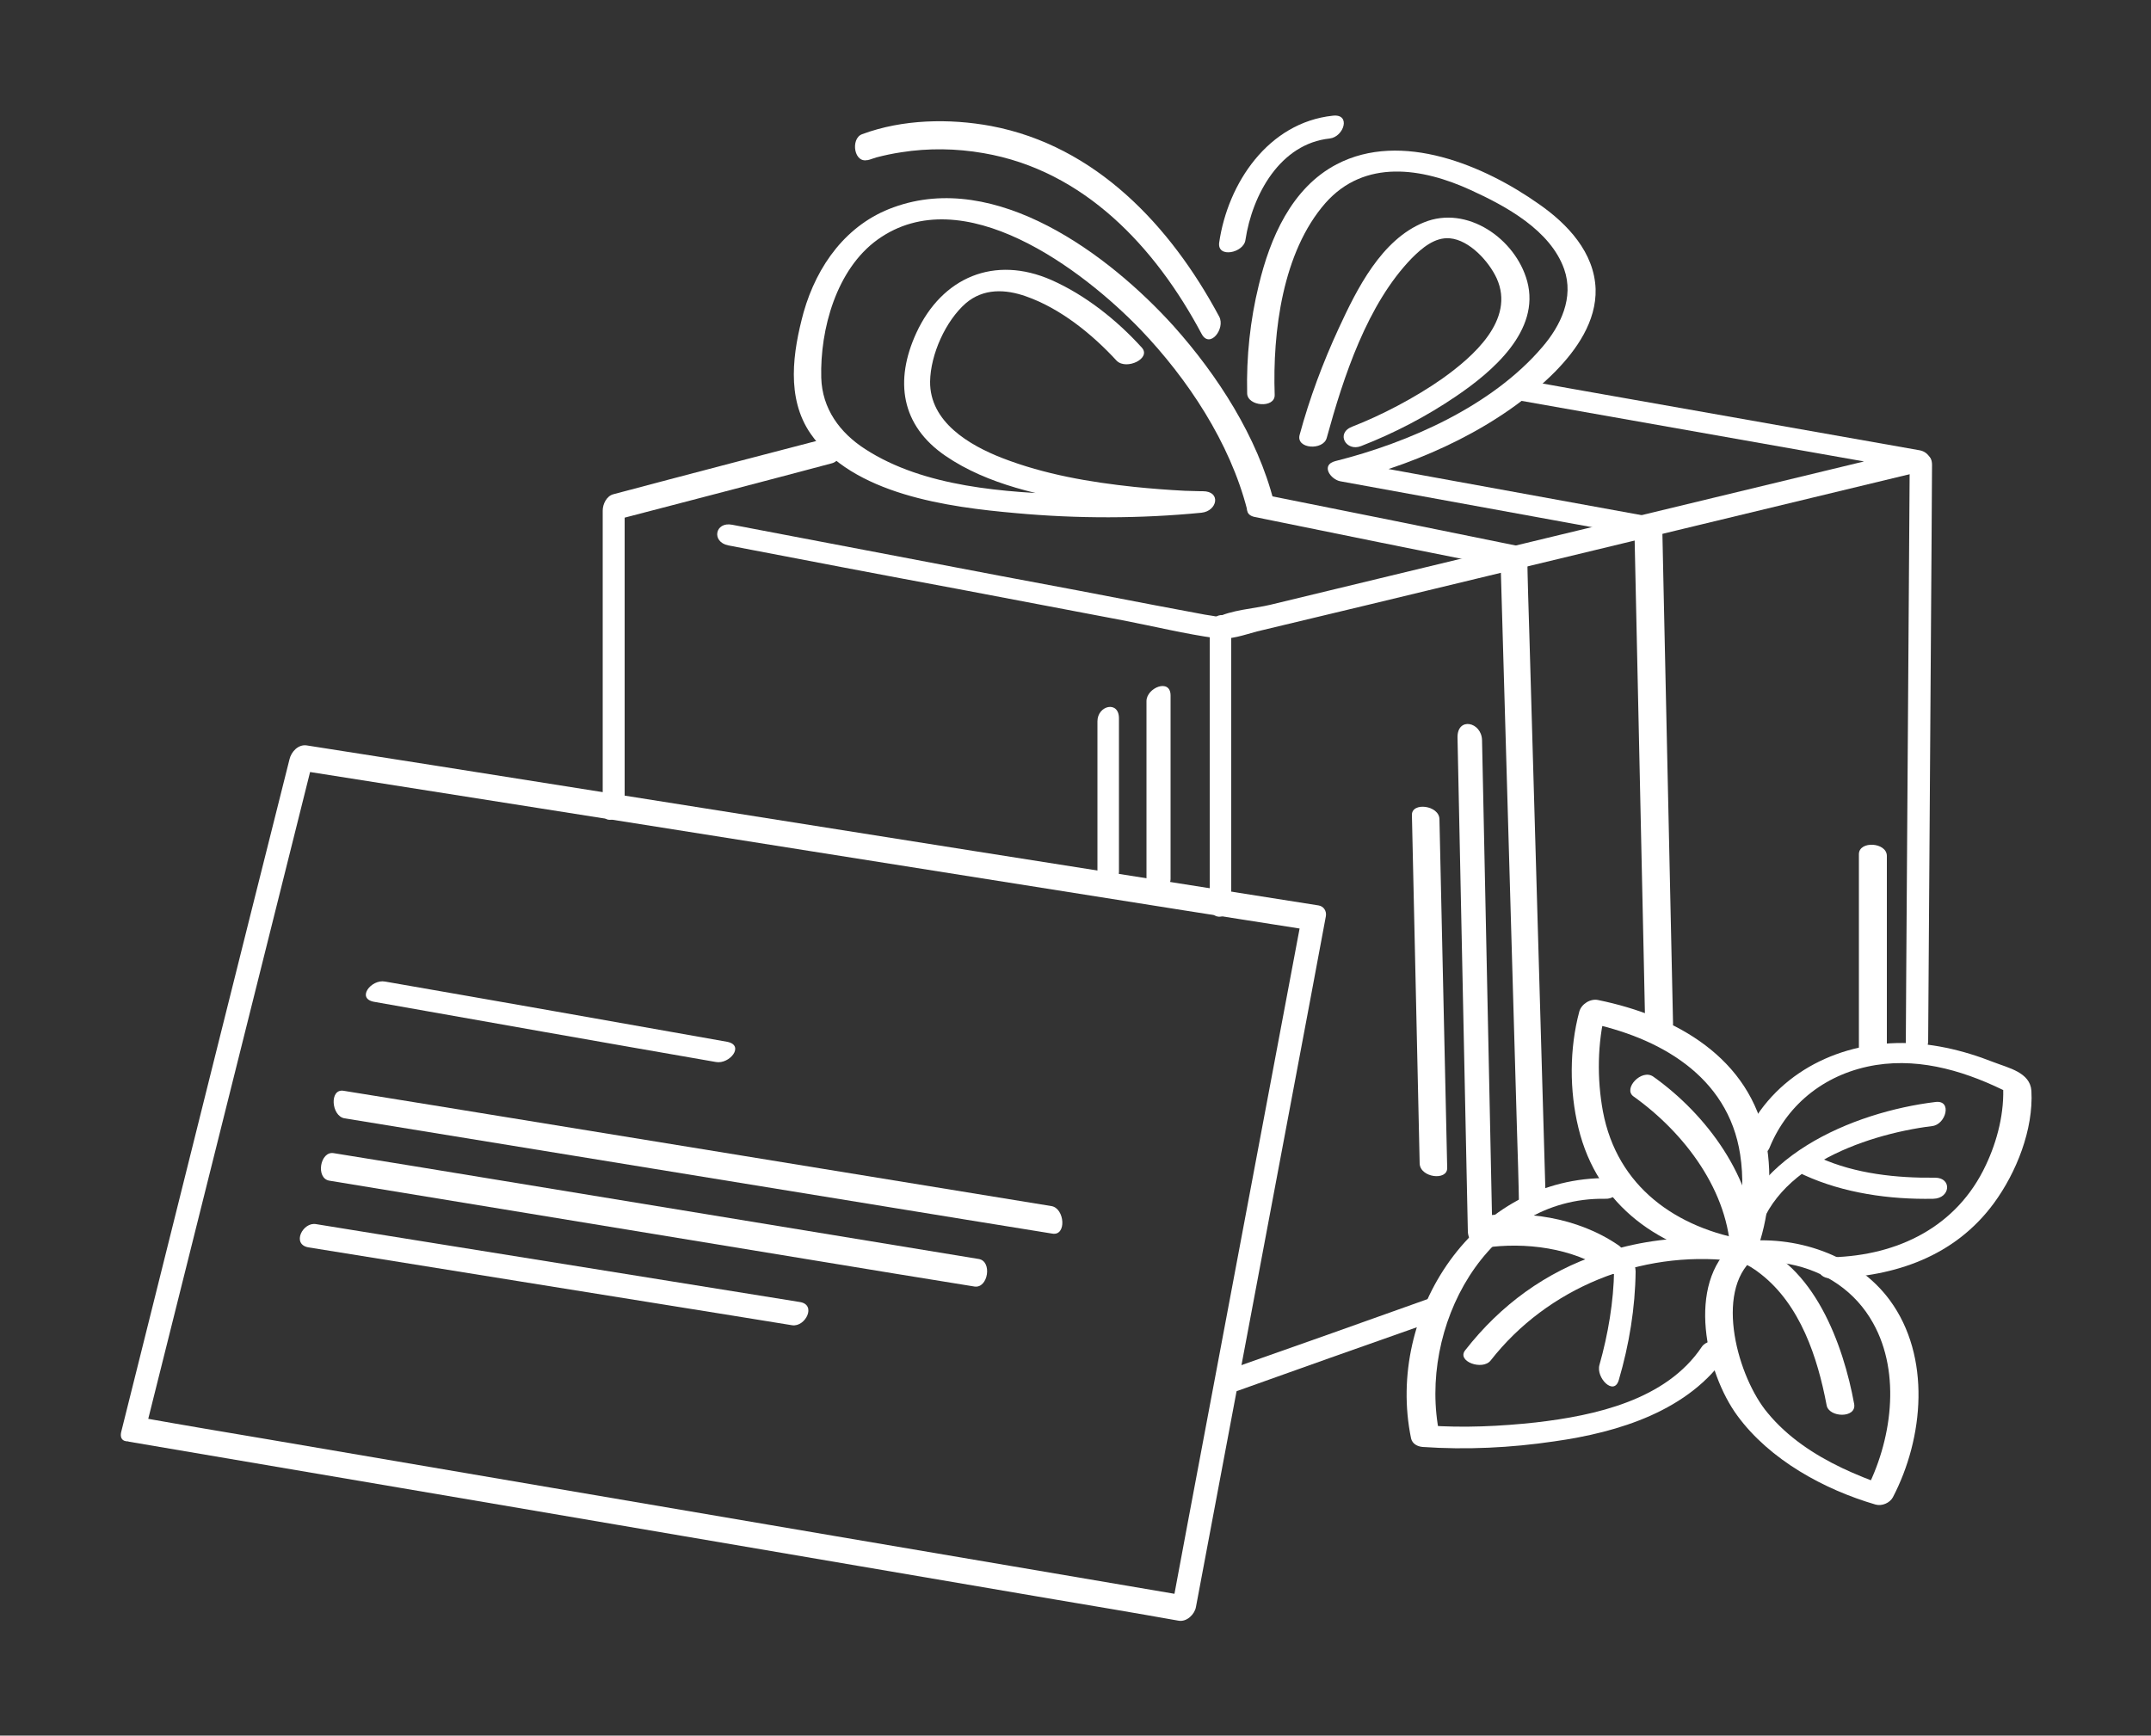 <?xml version="1.0" encoding="UTF-8"?> <svg xmlns="http://www.w3.org/2000/svg" viewBox="0 0 500.00 403.50" data-guides="{&quot;vertical&quot;:[],&quot;horizontal&quot;:[]}"><rect x="0" y="0" width="500.00" height="403.50" fill="#333333" stroke="none"/><defs></defs><path fill="#ffffff" stroke="none" fill-opacity="1" stroke-width="1" stroke-opacity="1" color="rgb(51, 51, 51)" class="st0" id="tSvg1504a4320c4" title="Path 1" d="M33.9 332.1C45.3 286.4 56.8 240.7 68.2 195C69.8 188.6 71.4 182.2 73 175.8C71.7 176.9 70.3 177.9 69 179C95.6 183.2 122.2 187.4 148.8 191.6C190.8 198.3 232.9 204.9 274.9 211.6C284.7 213.1 294.4 214.7 304.2 216.2C303.6 215.4 303.1 214.6 302.5 213.7C293.7 260.6 284.8 307.6 276 354.5C274.8 361.1 273.5 367.7 272.3 374.3C273.6 373.2 275 372.2 276.3 371.1C248.9 366.4 221.4 361.8 194 357.1C150.2 349.6 106.4 342.2 62.7 334.7C52.6 333 42.5 331.3 32.4 329.5C29.4 329 26.4 334.5 30.1 335.2C57.5 339.9 85 344.5 112.4 349.2C156.2 356.7 200 364.1 243.7 371.6C253.8 373.3 263.9 375 274 376.8C275.9 377.1 277.7 375.3 278 373.6C286.8 326.7 295.7 279.7 304.5 232.8C305.7 226.2 307 219.6 308.2 213C308.4 211.8 307.7 210.7 306.5 210.5C279.9 206.3 253.3 202.1 226.7 197.9C184.7 191.2 142.6 184.6 100.6 177.9C90.8 176.4 81.1 174.8 71.3 173.3C69.3 173 67.7 174.8 67.3 176.5C55.8 222.2 44.4 267.9 33 313.6C31.4 320 29.8 326.4 28.2 332.8C27.2 336.7 33.1 335.1 33.9 332.1Z"></path><path fill="#ffffff" stroke="none" fill-opacity="1" stroke-width="1" stroke-opacity="1" color="rgb(51, 51, 51)" class="st0" id="tSvg3bf8a57c6c" title="Path 2" d="M352 92.9C379.1 97.7 406.3 102.5 433.4 107.3C437.3 108 441.2 108.7 445.1 109.4C444.9 107.8 444.6 106.2 444.4 104.6C404.6 114.2 364.9 123.8 325.1 133.4C315.2 135.8 305.2 138.2 295.3 140.6C291.6 141.5 286 141.8 282.6 143.7C284 142.9 284.8 144 283.4 143.5C282.4 143.2 281.2 143.1 280.1 142.9C276.2 142.2 272.3 141.4 268.4 140.7C256.5 138.4 244.5 136.1 232.6 133.9C211.8 129.9 191 126 170.2 122C166.2 121.2 165.3 126 169.3 126.8C187 130.2 204.7 133.6 222.5 136.9C235.3 139.3 248.1 141.8 260.9 144.2C268.2 145.6 275.5 147.4 282.8 148.4C286 148.8 289.2 147.6 292.2 146.8C301 144.7 309.7 142.6 318.5 140.5C344.2 134.3 369.9 128.1 395.6 121.9C412.7 117.8 429.9 113.6 447 109.5C450.2 108.7 448.9 105.2 446.3 104.7C419.2 99.9 392 95.1 364.9 90.3C361 89.6 357.1 88.9 353.2 88.2C348.9 87.4 347.9 92.2 352 92.9C352 92.9 352 92.9 352 92.9Z"></path><path fill="#ffffff" stroke="none" fill-opacity="1" stroke-width="1" stroke-opacity="1" color="rgb(51, 51, 51)" class="st0" id="tSvgf3da73d303" title="Path 3" d="M145.2 186.9C145.2 163.7 145.2 140.5 145.2 117.2C144.4 118.5 143.5 119.7 142.7 121C159.6 116.6 176.5 112.2 193.4 107.7C196.4 106.9 196.9 100.6 193.3 101.6C176.4 106 159.5 110.4 142.6 114.9C141 115.3 140.1 117.2 140.1 118.7C140.1 141.9 140.1 165.1 140.1 188.4C140 192.5 145.2 190.2 145.2 186.9C145.2 186.9 145.2 186.9 145.2 186.9Z"></path><path fill="#ffffff" stroke="none" fill-opacity="1" stroke-width="1" stroke-opacity="1" color="rgb(51, 51, 51)" class="st0" id="tSvg5c8f5f2ff" title="Path 4" d="M332.2 301.9C317.1 307.3 301.9 312.7 286.8 318C283.9 319 282.9 325.1 286.7 323.7C301.8 318.3 317 312.9 332.1 307.6C335 306.6 336 300.5 332.2 301.9C332.2 301.9 332.2 301.9 332.2 301.9Z"></path><path fill="#ffffff" stroke="none" fill-opacity="1" stroke-width="1" stroke-opacity="1" color="rgb(51, 51, 51)" class="st0" id="tSvg8d5a87f168" title="Path 5" d="M443.9 109.4C443.6 148.5 443.4 187.7 443.1 226.8C443.1 232.4 443 237.9 443 243.5C443 247.7 448.1 245.5 448.2 242.2C448.5 203.1 448.7 163.9 449 124.8C449 119.2 449.1 113.7 449.1 108.1C449.1 103.8 443.9 106.1 443.9 109.4C443.9 109.4 443.9 109.4 443.9 109.4Z"></path><path fill="#ffffff" stroke="none" fill-opacity="1" stroke-width="1" stroke-opacity="1" color="rgb(51, 51, 51)" class="st0" id="tSvgc44bde21f1" title="Path 6" d="M281.2 146.2C281.2 167.6 281.2 188.9 281.2 210.3C281.2 214.5 286.2 213.7 286.2 210C286.2 188.6 286.2 167.3 286.2 145.9C286.2 141.6 281.2 142.4 281.2 146.2C281.2 146.2 281.2 146.2 281.2 146.2Z"></path><path fill="#ffffff" stroke="none" fill-opacity="1" stroke-width="1" stroke-opacity="1" color="rgb(51, 51, 51)" class="st0" id="tSvgd347afafc3" title="Path 7" d="M359.3 279.3C358 235.4 356.8 191.5 355.5 147.6C355.3 141.3 355.1 135 355 128.8C355 127.8 354.1 127.2 353.2 127C333.6 123 313.9 119 294.3 115.1C291.2 114.5 287.7 119.4 291.7 120.2C311.3 124.2 331 128.2 350.6 132.1C350 131.5 349.4 130.9 348.8 130.3C350.1 174.2 351.3 218.1 352.6 262C352.8 268.3 353 274.6 353.1 280.8C353.2 284.3 359.4 282.4 359.3 279.3C359.3 279.3 359.3 279.3 359.3 279.3Z"></path><path fill="#ffffff" stroke="none" fill-opacity="1" stroke-width="1" stroke-opacity="1" color="rgb(51, 51, 51)" class="st0" id="tSvg6304c21c8e" title="Path 8" d="M265.4 80.8C259.6 74.4 252.3 68.6 244.4 65.1C231.2 59.3 219 64.4 213 77.4C207.9 88.5 209.4 98.9 219.8 106C229.6 112.7 242.2 115.3 253.7 117.1C262.1 118.4 270.7 119.2 279.2 119.2C279.3 117.5 279.4 115.9 279.5 114.2C269.6 115.2 259.5 115.3 249.6 115C233.7 114.5 214.8 113.3 201.1 104.4C195.2 100.6 191.1 95 190.9 87.8C190.6 76.6 194.4 62.6 204 55.7C223.8 41.5 251.7 62.7 265.1 76.6C276.1 88.1 285.9 102.9 289.9 118.5C290.7 121.6 296.9 119.8 296.1 116.6C292.3 101.6 283 87.2 272.8 75.8C257.8 59.2 231.5 39.5 207.7 48.2C196.8 52.1 189.9 61.7 186.8 72.6C184.3 81.8 182.7 92.5 188.4 100.8C198.2 115 220.4 117.9 236.2 119.3C250.4 120.6 265 120.6 279.3 119.2C283 118.8 283.9 114.2 279.6 114.2C280.2 114.2 279.8 114.2 279 114.2C277.8 114.2 276.6 114.1 275.4 114.1C271.5 113.9 267.6 113.6 263.7 113.2C253.3 112.1 242.8 110.3 233 106.5C225.3 103.5 216.1 98.1 216.2 88.7C216.3 82.4 219.8 74.6 224.5 70.5C228.6 67 233.7 67.2 238.5 68.9C246.5 71.7 253.9 77.7 259.6 83.9C261.9 86.1 267.7 83.3 265.4 80.8C265.4 80.8 265.4 80.8 265.4 80.8Z"></path><path fill="#ffffff" stroke="none" fill-opacity="1" stroke-width="1" stroke-opacity="1" color="rgb(51, 51, 51)" class="st0" id="tSvgfe6f013b" title="Path 9" d="M296.3 91.8C295.8 77.2 298.1 58.6 308.1 47.2C317.2 36.9 330.6 39 341.9 44.2C350 47.9 360.4 53.5 363.6 62.6C365.9 69.2 362.8 75.7 358.5 80.7C346.8 94.4 327.5 102.9 310.4 107.2C306.9 108.1 309.3 111.5 311.6 111.9C335.4 116.2 359.1 120.6 382.9 124.9C381.9 124 380.9 123.1 379.9 122.2C380.6 155.9 381.4 189.5 382.1 223.2C382.2 227.9 382.3 232.7 382.4 237.4C382.5 240.7 388.9 241.2 388.9 238C388.2 204.3 387.4 170.7 386.7 137C386.6 132.3 386.5 127.5 386.4 122.8C386.4 121.1 384.9 120.3 383.4 120.1C359.6 115.8 335.9 111.4 312.1 107.1C312.5 108.7 312.9 110.2 313.3 111.8C330.5 107.5 348.9 99.1 361.5 86.4C366.5 81.3 371.1 74.7 370.9 67.2C370.6 58.7 364.4 52.1 357.8 47.5C345.1 38.5 325.8 30.3 310.7 38.2C300.2 43.7 295.2 55.4 292.6 66.3C290.6 74.4 289.7 83 289.9 91.4C289.9 94.5 296.4 95 296.3 91.8C296.3 91.8 296.3 91.8 296.3 91.8Z"></path><path fill="#ffffff" stroke="none" fill-opacity="1" stroke-width="1" stroke-opacity="1" color="rgb(51, 51, 51)" class="st0" id="tSvg15600545091" title="Path 10" d="M308.4 101.8C312.3 87.6 317.8 70.7 328.2 60C330.5 57.7 333.5 55.1 337 55.4C341.6 55.8 346.1 60.8 347.9 64.7C352.3 74.4 342.3 83 335.3 88C328.9 92.5 321 96.6 314.3 99.2C310.4 100.7 312.9 105.1 316.4 103.7C324.1 100.7 331.6 96.8 338.5 92.1C346.9 86.4 358.1 76.9 355 65.4C352.3 55.5 341 47.6 331 51.7C321.1 55.7 315.4 67.2 311.2 76.3C307.5 84.3 304.4 92.6 302.1 101.1C301.2 104.4 307.6 104.8 308.4 101.8C308.4 101.8 308.4 101.8 308.4 101.8Z"></path><path fill="#ffffff" stroke="none" fill-opacity="1" stroke-width="1" stroke-opacity="1" color="rgb(51, 51, 51)" class="st0" id="tSvgd1fb1d4df1" title="Path 11" d="M202 37.1C200.6 37.6 203.2 36.8 203.7 36.6C205.6 36.1 207.5 35.7 209.5 35.4C215.8 34.4 222.3 34.5 228.6 35.6C252 39.6 268.6 57.5 279.3 77.6C281.2 81.2 284.9 76.4 283.4 73.6C272.1 52.5 254.7 33.9 230.4 29.3C220.7 27.5 209.8 27.7 200.4 31.2C197.6 32.2 198.5 38.4 202 37.1C202 37.1 202 37.1 202 37.1Z"></path><path fill="#ffffff" stroke="none" fill-opacity="1" stroke-width="1" stroke-opacity="1" color="rgb(51, 51, 51)" class="st0" id="tSvg1392c6e8400" title="Path 12" d="M86.9 232.9C113.4 237.6 139.9 242.3 166.4 246.9C169.6 247.5 173.2 243 169 242.2C142.5 237.5 116 232.8 89.5 228.2C86.3 227.6 82.8 232.1 86.9 232.9C86.9 232.9 86.9 232.9 86.9 232.9Z"></path><path fill="#ffffff" stroke="none" fill-opacity="1" stroke-width="1" stroke-opacity="1" color="rgb(51, 51, 51)" class="st0" id="tSvgba269d4d73" title="Path 13" d="M80.1 260C128.1 267.8 176.1 275.7 224.2 283.5C231 284.6 237.8 285.7 244.6 286.8C248 287.4 247.5 280.9 244.4 280.4C196.4 272.6 148.4 264.7 100.3 256.9C93.5 255.8 86.7 254.7 79.9 253.6C76.5 253 77 259.5 80.1 260C80.1 260 80.1 260 80.1 260Z"></path><path fill="#ffffff" stroke="none" fill-opacity="1" stroke-width="1" stroke-opacity="1" color="rgb(51, 51, 51)" class="st0" id="tSvg5bd1add9bd" title="Path 14" d="M76.6 274.5C120.4 281.7 164.2 288.9 208 296.1C214.2 297.1 220.3 298.1 226.5 299.1C229.7 299.6 230.7 293.2 227.5 292.7C183.7 285.5 139.9 278.3 96.1 271.1C89.9 270.1 83.8 269.1 77.6 268.1C74.4 267.5 73.3 274 76.6 274.5C76.6 274.5 76.6 274.5 76.6 274.5Z"></path><path fill="#ffffff" stroke="none" fill-opacity="1" stroke-width="1" stroke-opacity="1" color="rgb(51, 51, 51)" class="st0" id="tSvg44e693d60" title="Path 15" d="M71.7 290C104.4 295.3 137.1 300.5 169.9 305.8C174.6 306.6 179.4 307.3 184.1 308.1C187.2 308.6 189.9 303.3 185.9 302.7C153.2 297.4 120.5 292.2 87.7 286.9C83 286.1 78.2 285.4 73.5 284.6C70.4 284 67.7 289.3 71.7 290C71.7 290 71.7 290 71.7 290Z"></path><path fill="#ffffff" stroke="none" fill-opacity="1" stroke-width="1" stroke-opacity="1" color="rgb(51, 51, 51)" class="st0" id="tSvgafb72b30fb" title="Path 16" d="M374 273.9C342.8 273.4 322 305.3 328 334.4C328.3 335.7 329.5 336.3 330.7 336.4C340.8 337.1 351.2 336.6 361.3 335.1C376.2 333 392.7 328 401.5 314.8C403.6 311.7 397.3 310.6 395.6 313.1C387.3 325.5 370.8 329.1 357 330.7C348.7 331.6 340.2 332 331.9 331.4C332.8 332.1 333.7 332.7 334.6 333.4C329.5 308.8 345.4 278.3 373.1 278.7C376.6 278.9 378.2 274 374 273.9C374 273.9 374 273.9 374 273.9Z"></path><path fill="#ffffff" stroke="none" fill-opacity="1" stroke-width="1" stroke-opacity="1" color="rgb(51, 51, 51)" class="st0" id="tSvgc641ffab81" title="Path 17" d="M411.3 266.9C415.6 256.3 424.8 249.4 436.1 247.6C446.9 245.9 457.6 249.3 467.2 254.2C466.7 253.5 466.2 252.8 465.6 252.1C466 258.5 464.3 265.2 461.6 270.9C454.9 285.2 441.2 291.9 425.8 292.3C421.8 292.4 421.6 297.3 425.7 297.2C440.5 296.8 454.4 292.1 463.5 279.7C468.7 272.6 472.7 262.6 472.2 253.6C471.9 249.3 466.9 248.3 463.3 246.9C456.2 244.1 448.5 242.3 440.8 242.5C425.2 242.9 411 251.1 405 265.7C403.8 268.7 410.1 269.8 411.3 266.9C411.3 266.9 411.3 266.9 411.3 266.9Z"></path><path fill="#ffffff" stroke="none" fill-opacity="1" stroke-width="1" stroke-opacity="1" color="rgb(51, 51, 51)" class="st0" id="tSvg1385e8fdb9c" title="Path 18" d="M408.1 291.5C411.2 283.4 412.1 273.8 410.5 265.3C406.8 245.9 389.6 236.2 371.5 232.5C369.7 232.1 367.6 233.4 367.1 235.2C364.8 243.8 364.8 253.6 366.9 262.2C371.3 280.5 386 290.6 404 293.5C407.1 294 410.6 289 406.6 288.4C389.6 285.6 375.9 275.9 372.6 258.4C371.2 250.8 371.3 242.5 373.2 235C371.7 235.9 370.3 236.8 368.8 237.7C385.6 241.1 401.7 250.1 404.5 268.4C405.3 273.6 405.1 278.8 404.1 284C403.8 285.7 403.4 287.3 402.9 288.9C402.7 289.7 402.2 290.9 402.4 290.5C401 294.2 406.9 294.4 408.1 291.5Z"></path><path fill="#ffffff" stroke="none" fill-opacity="1" stroke-width="1" stroke-opacity="1" color="rgb(51, 51, 51)" class="st0" id="tSvga2f2b9e68f" title="Path 19" d="M406.1 293.3C404.9 293.5 408.2 293.2 408.8 293.2C411.2 293.2 413.7 293.4 416 293.9C424.2 295.5 431.3 300.2 435.4 307.6C442 319.4 439.7 335.2 433.6 346.8C434.9 346.2 436.3 345.6 437.6 345.1C435.8 344.6 430.9 342.6 428.2 341.3C421.7 338.2 415.5 334.1 410.9 328.5C404 320.3 398.4 300.4 407.6 292.6C410.7 290 405.4 287.2 403 289.2C391.9 298.5 396.5 319.2 403.9 329.2C411.4 339.4 424 346.3 436 349.8C437.5 350.2 439.3 349.4 440 348.1C447.2 334.3 448.9 315.4 439.3 302.3C431.5 291.7 417.2 287 404.4 288.7C400.1 289.1 402.5 293.7 406.1 293.3Z"></path><path fill="#ffffff" stroke="none" fill-opacity="1" stroke-width="1" stroke-opacity="1" color="rgb(51, 51, 51)" class="st0" id="tSvgec670bbf1" title="Path 20" d="M449.9 256.2C430.9 258.5 404.9 269.1 402.4 291.4C404.3 290.9 406.2 290.4 408.1 289.8C407.7 273.9 396.7 259.1 384.3 250.3C381.6 248.4 377.2 253.1 379.7 254.9C391.5 263.3 402 277 402.3 292.1C402.4 295.7 407.7 293 408 290.5C410.1 271.9 433.2 263.8 449.1 261.8C452.3 261.5 453.9 255.7 449.9 256.2C449.9 256.2 449.9 256.2 449.9 256.2Z"></path><path fill="#ffffff" stroke="none" fill-opacity="1" stroke-width="1" stroke-opacity="1" color="rgb(51, 51, 51)" class="st0" id="tSvgde6b26830b" title="Path 21" d="M431 326.4C428.5 312.7 421.7 293.7 406.7 288.8C403.6 287.8 400 287.8 396.8 287.8C388.4 287.6 379.9 288.8 372 291.5C359.3 295.7 348.8 303.4 340.6 313.9C338.5 316.5 344.6 318.7 346.5 316.3C359.7 299.4 381.3 290.7 402.6 293.1C403.3 293.2 403.9 293.2 404.6 293.4C405.2 293.5 403.3 292.9 404.4 293.3C406.2 294 407.8 295 409.3 296.2C418.5 303.4 422.5 315.6 424.6 326.7C425.1 329.6 431.6 329.8 431 326.4C431 326.4 431 326.4 431 326.4Z"></path><path fill="#ffffff" stroke="none" fill-opacity="1" stroke-width="1" stroke-opacity="1" color="rgb(51, 51, 51)" class="st0" id="tSvg13e96428757" title="Path 22" d="M338.8 171.5C339.5 205 340.2 238.5 340.9 272C341 276.7 341.1 281.4 341.2 286.2C341.2 288.2 342.8 290.5 345 290.1C354.5 288.7 365.6 290.1 373.7 295.6C377.6 298.2 379.2 291.5 376.2 289.5C366.7 283 354.4 281.2 343.1 282.9C344.4 284.2 345.6 285.5 346.9 286.8C346.2 253.3 345.5 219.8 344.8 186.3C344.7 181.6 344.6 176.9 344.5 172.1C344.4 167.8 338.7 166.6 338.8 171.5C338.8 171.5 338.8 171.5 338.8 171.5Z"></path><path fill="#ffffff" stroke="none" fill-opacity="1" stroke-width="1" stroke-opacity="1" color="rgb(51, 51, 51)" class="st0" id="tSvg18fb4ec3d6a" title="Path 23" d="M328.2 189.5C328.8 216.5 329.4 243.5 330 270.5C330.1 273.8 336.5 274.6 336.4 271.5C335.8 244.5 335.2 217.5 334.6 190.5C334.6 187.2 328.1 186.4 328.2 189.5C328.2 189.5 328.2 189.5 328.2 189.5Z"></path><path fill="#ffffff" stroke="none" fill-opacity="1" stroke-width="1" stroke-opacity="1" color="rgb(51, 51, 51)" class="st0" id="tSvgff22a74065" title="Path 24" d="M266.5 163C266.5 177.2 266.5 191.4 266.5 205.6C266.5 209.7 272.1 207.4 272.1 204.3C272.1 190.1 272.1 175.9 272.1 161.7C272.1 157.6 266.5 159.9 266.5 163C266.5 163 266.5 163 266.5 163Z"></path><path fill="#ffffff" stroke="none" fill-opacity="1" stroke-width="1" stroke-opacity="1" color="rgb(51, 51, 51)" class="st0" id="tSvga5a0cdc7e9" title="Path 25" d="M255.1 167.7C255.1 179.6 255.1 191.5 255.1 203.4C255.1 207.7 260.1 206.4 260.1 202.7C260.1 190.8 260.1 178.9 260.1 167C260.1 162.8 255.1 164 255.1 167.7C255.1 167.7 255.1 167.7 255.1 167.7Z"></path><path fill="#ffffff" stroke="none" fill-opacity="1" stroke-width="1" stroke-opacity="1" color="rgb(51, 51, 51)" class="st0" id="tSvgf0129c7541" title="Path 26" d="M432.1 198.6C432.1 213.5 432.1 228.5 432.1 243.4C432.1 246.7 438.6 247 438.6 243.8C438.6 228.9 438.6 213.9 438.6 199C438.6 195.8 432.1 195.4 432.1 198.6C432.1 198.6 432.1 198.6 432.1 198.6Z"></path><path fill="#ffffff" stroke="none" fill-opacity="1" stroke-width="1" stroke-opacity="1" color="rgb(51, 51, 51)" class="st0" id="tSvgec59f0e705" title="Path 27" d="M375.2 295.2C375.1 302.6 373.8 310.2 371.8 317.3C370.9 320.3 375.2 324.7 376.3 320.8C378.7 312.6 380.1 304.1 380.2 295.6C380.2 291.9 375.2 291 375.2 295.2C375.2 295.2 375.2 295.2 375.2 295.2Z"></path><path fill="#ffffff" stroke="none" fill-opacity="1" stroke-width="1" stroke-opacity="1" color="rgb(51, 51, 51)" class="st0" id="tSvg1904360603a" title="Path 28" d="M419.4 273.2C428.6 277.4 439.3 278.9 449.4 278.7C453.4 278.6 453.8 273.8 449.8 273.8C440.9 273.9 431.3 272.9 423.1 269.2C420 267.9 415.5 271.5 419.4 273.2C419.4 273.2 419.4 273.2 419.4 273.2Z"></path><path fill="#ffffff" stroke="none" fill-opacity="1" stroke-width="1" stroke-opacity="1" color="rgb(51, 51, 51)" class="st0" id="tSvg142644bb032" title="Path 29" d="M309.8 26.9C294.8 28.5 285.4 42.6 283.4 56.4C282.9 60.1 289.1 58.8 289.5 55.8C291.1 45.2 297.6 33.4 309.1 32.2C312.4 31.8 314.1 26.4 309.8 26.9C309.8 26.9 309.8 26.9 309.8 26.9Z"></path></svg> 